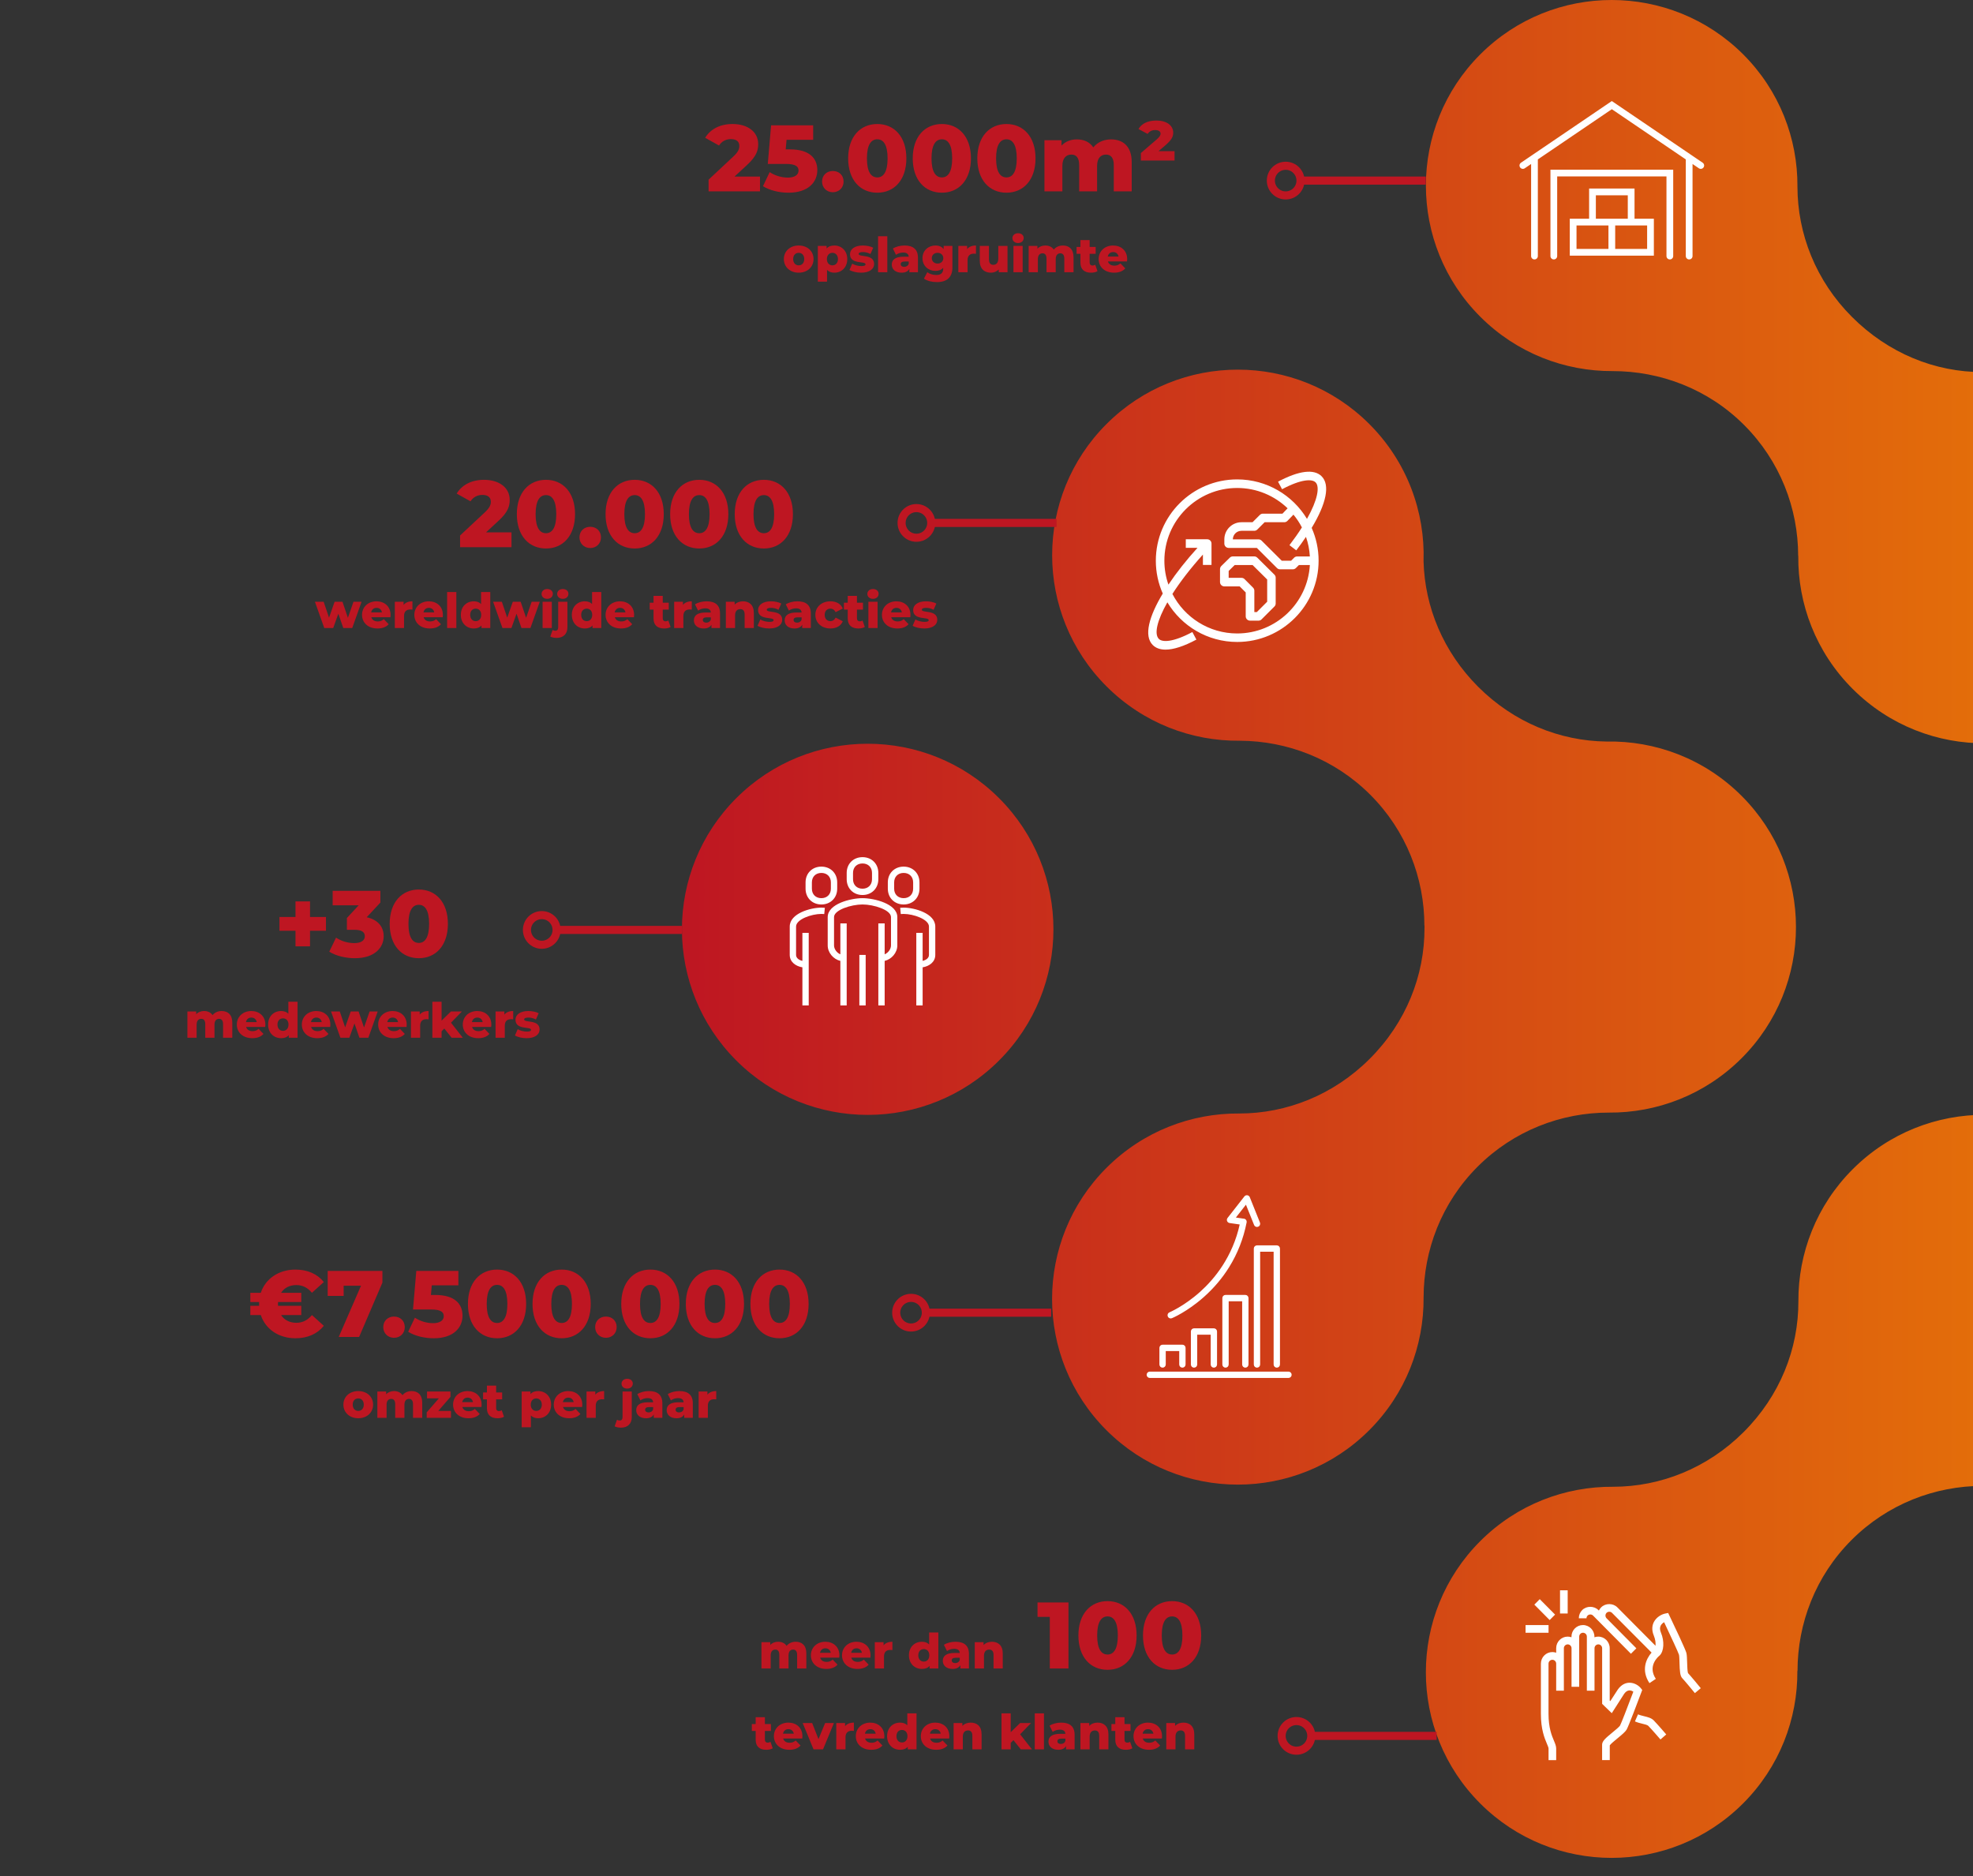 <svg width="732" height="696" viewBox="0 0 732 696" fill="none" xmlns="http://www.w3.org/2000/svg">
<rect x="0" y="0" width="732" height="696" fill="#333333" stroke="none"/>
<g clip-path="url(#clip0)">
<path d="M273.183 296.095C259.786 309.48 253.054 327.016 253 344.567V344.983C253.054 362.533 259.786 380.07 273.183 393.454C300.099 420.344 343.731 420.344 370.647 393.454C397.563 366.565 397.563 322.985 370.647 296.095C357.196 282.657 339.552 275.925 321.909 275.925C304.265 275.925 286.648 282.644 273.183 296.095ZM410.544 157.293C383.628 184.183 383.628 227.763 410.544 254.652C424.183 268.278 442.122 274.997 459.995 274.809C477.491 274.877 495.027 281.502 508.37 294.832C521.781 308.23 528.46 325.847 528.46 343.411L528.5 343.371C528.5 343.666 528.5 343.948 528.5 344.244C528.567 361.888 521.66 379.358 508.169 392.823C494.758 406.221 477.343 413.101 459.766 413.101C441.961 412.967 424.102 419.686 410.517 433.258C383.601 460.148 383.601 503.728 410.517 530.617C437.433 557.507 481.065 557.507 507.981 530.617C521.566 517.045 528.285 499.212 528.164 481.42C528.164 463.857 534.802 446.226 548.213 432.828C561.624 419.43 579.268 412.765 596.844 412.765C614.663 412.913 632.535 406.194 646.134 392.608C673.05 365.718 673.05 322.138 646.134 295.249C632.32 281.448 614.098 274.742 595.998 275.105C578.69 274.903 561.638 268.01 548.428 254.813C535.474 241.873 528.608 225.209 528.151 208.264C528.755 189.894 522.05 171.322 508.008 157.293C494.556 143.855 476.913 137.136 459.269 137.136C441.639 137.122 424.008 143.842 410.544 157.293ZM549.208 20.157C522.292 47.047 522.292 90.627 549.208 117.516C562.766 131.062 580.558 137.768 598.336 137.673C615.912 137.673 633.637 144.245 647.048 157.642C660.459 171.04 667.137 188.658 667.137 206.221L667.177 206.181C666.989 224.04 673.708 241.967 687.361 255.593C701.014 269.233 718.966 275.952 736.852 275.75C754.348 275.817 771.884 282.442 785.228 295.773C797.9 308.432 804.551 324.866 805.25 341.462C805.196 342.726 805.183 344.002 805.196 345.265C805.116 362.721 798.209 379.976 784.878 393.293C771.468 406.691 754.066 413.571 736.476 413.571L736.489 413.585C718.738 413.491 700.946 420.21 687.401 433.742C673.856 447.261 667.137 465.012 667.218 482.737V482.724C667.285 500.381 660.378 517.838 646.886 531.303C633.476 544.687 616.087 551.567 598.524 551.581C580.692 551.433 562.807 558.138 549.194 571.738C522.278 598.628 522.278 642.207 549.194 669.097C576.11 695.987 619.742 695.987 646.658 669.097C660.257 655.511 666.976 637.665 666.841 619.86L666.895 619.913C666.895 602.35 673.533 584.719 686.944 571.321C700.355 557.923 717.999 551.258 735.575 551.258L735.562 551.245C753.394 551.393 771.266 544.673 784.865 531.088C799.257 516.722 805.949 497.573 804.954 478.76C805.693 462.244 812.318 445.903 824.936 433.298C838.347 419.901 855.991 413.235 873.567 413.235L873.514 413.182C891.345 413.329 909.231 406.61 922.843 393.024C936.254 379.627 942.973 362.09 943.027 344.54V344.137C942.973 326.586 936.241 309.05 922.843 295.652C909.473 282.308 891.99 275.589 874.468 275.495L874.575 275.387C856.905 275.454 838.777 269.192 825.286 255.727C812.036 242.491 805.169 225.371 804.995 208.035C805.29 190.028 798.571 171.941 784.825 158.193C771.239 144.621 753.407 137.915 735.602 138.036C717.932 138.103 700.584 131.062 687.105 117.583C673.695 104.186 666.868 86.73 666.868 69.179C666.962 51.428 660.244 33.649 646.685 20.117C633.22 6.719 615.577 0 597.933 0C580.303 0 562.659 6.719 549.208 20.157Z" fill="url(#paint0_linear)"/>
</g>
<path d="M295.218 609.082C293.814 609.082 292.608 609.64 291.834 610.612C291.15 609.568 290.016 609.082 288.684 609.082C287.532 609.082 286.506 609.478 285.768 610.27V609.244H282.51V619H285.93V614.158C285.93 612.646 286.65 611.98 287.658 611.98C288.576 611.98 289.134 612.574 289.134 613.978V619H292.554V614.158C292.554 612.646 293.274 611.98 294.264 611.98C295.164 611.98 295.74 612.574 295.74 613.978V619H299.16V613.42C299.16 610.396 297.486 609.082 295.218 609.082ZM311.431 614.14C311.431 610.918 309.091 609.082 306.211 609.082C303.133 609.082 300.847 611.17 300.847 614.104C300.847 617.02 303.097 619.162 306.571 619.162C308.425 619.162 309.793 618.622 310.729 617.578L308.929 615.706C308.263 616.282 307.633 616.552 306.679 616.552C305.419 616.552 304.573 615.976 304.285 614.986H311.377C311.395 614.716 311.431 614.392 311.431 614.14ZM306.229 611.512C307.291 611.512 308.047 612.16 308.227 613.186H304.231C304.429 612.16 305.167 611.512 306.229 611.512ZM322.98 614.14C322.98 610.918 320.64 609.082 317.76 609.082C314.682 609.082 312.396 611.17 312.396 614.104C312.396 617.02 314.646 619.162 318.12 619.162C319.974 619.162 321.342 618.622 322.278 617.578L320.478 615.706C319.812 616.282 319.182 616.552 318.228 616.552C316.968 616.552 316.122 615.976 315.834 614.986H322.926C322.944 614.716 322.98 614.392 322.98 614.14ZM317.778 611.512C318.84 611.512 319.596 612.16 319.776 613.186H315.78C315.978 612.16 316.716 611.512 317.778 611.512ZM327.814 610.414V609.244H324.556V619H327.976V614.518C327.976 612.808 328.93 612.106 330.316 612.106C330.568 612.106 330.784 612.124 331.09 612.16V609.082C329.65 609.082 328.516 609.532 327.814 610.414ZM344.723 605.644V610.09C344.075 609.406 343.157 609.082 342.023 609.082C339.359 609.082 337.217 611.008 337.217 614.104C337.217 617.218 339.359 619.162 342.023 619.162C343.283 619.162 344.237 618.802 344.885 618.028V619H348.143V605.644H344.723ZM342.743 616.444C341.573 616.444 340.691 615.598 340.691 614.104C340.691 612.628 341.573 611.8 342.743 611.8C343.895 611.8 344.777 612.628 344.777 614.104C344.777 615.598 343.895 616.444 342.743 616.444ZM354.502 609.082C352.972 609.082 351.316 609.478 350.2 610.216L351.352 612.538C352.018 612.016 353.062 611.692 353.998 611.692C355.348 611.692 356.014 612.25 356.068 613.24H354.124C351.1 613.24 349.786 614.356 349.786 616.156C349.786 617.848 351.082 619.162 353.422 619.162C354.844 619.162 355.816 618.676 356.302 617.74V619H359.488V613.582C359.488 610.486 357.67 609.082 354.502 609.082ZM354.376 617.002C353.566 617.002 353.098 616.588 353.098 616.012C353.098 615.418 353.494 615.022 354.592 615.022H356.068V615.868C355.798 616.642 355.132 617.002 354.376 617.002ZM368 609.082C366.776 609.082 365.678 609.496 364.904 610.306V609.244H361.646V619H365.066V614.284C365.066 612.664 365.912 611.98 367.01 611.98C368 611.98 368.612 612.574 368.612 613.978V619H372.032V613.42C372.032 610.396 370.286 609.082 368 609.082ZM384.932 594.5V599.855H389.482V619H396.412V594.5H384.932ZM410.912 619.49C417.142 619.49 421.692 614.835 421.692 606.75C421.692 598.665 417.142 594.01 410.912 594.01C404.647 594.01 400.097 598.665 400.097 606.75C400.097 614.835 404.647 619.49 410.912 619.49ZM410.912 613.82C408.672 613.82 407.062 611.895 407.062 606.75C407.062 601.605 408.672 599.68 410.912 599.68C413.117 599.68 414.727 601.605 414.727 606.75C414.727 611.895 413.117 613.82 410.912 613.82ZM434.872 619.49C441.102 619.49 445.652 614.835 445.652 606.75C445.652 598.665 441.102 594.01 434.872 594.01C428.607 594.01 424.057 598.665 424.057 606.75C424.057 614.835 428.607 619.49 434.872 619.49ZM434.872 613.82C432.632 613.82 431.022 611.895 431.022 606.75C431.022 601.605 432.632 599.68 434.872 599.68C437.077 599.68 438.687 601.605 438.687 606.75C438.687 611.895 437.077 613.82 434.872 613.82ZM285.849 646.21C285.561 646.408 285.183 646.516 284.805 646.516C284.193 646.516 283.779 646.12 283.779 645.4V642.16H286.011V639.604H283.779V637.066H280.359V639.604H278.937V642.16H280.359V645.436C280.359 647.938 281.817 649.162 284.319 649.162C285.219 649.162 286.101 648.982 286.695 648.604L285.849 646.21ZM297.705 644.14C297.705 640.918 295.365 639.082 292.485 639.082C289.407 639.082 287.121 641.17 287.121 644.104C287.121 647.02 289.371 649.162 292.845 649.162C294.699 649.162 296.067 648.622 297.003 647.578L295.203 645.706C294.537 646.282 293.907 646.552 292.953 646.552C291.693 646.552 290.847 645.976 290.559 644.986H297.651C297.669 644.716 297.705 644.392 297.705 644.14ZM292.503 641.512C293.565 641.512 294.321 642.16 294.501 643.186H290.505C290.703 642.16 291.441 641.512 292.503 641.512ZM306.126 639.244L303.66 645.202L301.32 639.244H297.81L301.824 649H305.352L309.384 639.244H306.126ZM313.526 640.414V639.244H310.268V649H313.688V644.518C313.688 642.808 314.642 642.106 316.028 642.106C316.28 642.106 316.496 642.124 316.802 642.16V639.082C315.362 639.082 314.228 639.532 313.526 640.414ZM328.097 644.14C328.097 640.918 325.757 639.082 322.877 639.082C319.799 639.082 317.513 641.17 317.513 644.104C317.513 647.02 319.763 649.162 323.237 649.162C325.091 649.162 326.459 648.622 327.395 647.578L325.595 645.706C324.929 646.282 324.299 646.552 323.345 646.552C322.085 646.552 321.239 645.976 320.951 644.986H328.043C328.061 644.716 328.097 644.392 328.097 644.14ZM322.895 641.512C323.957 641.512 324.713 642.16 324.893 643.186H320.897C321.095 642.16 321.833 641.512 322.895 641.512ZM336.622 635.644V640.09C335.974 639.406 335.056 639.082 333.922 639.082C331.258 639.082 329.116 641.008 329.116 644.104C329.116 647.218 331.258 649.162 333.922 649.162C335.182 649.162 336.136 648.802 336.784 648.028V649H340.042V635.644H336.622ZM334.642 646.444C333.472 646.444 332.59 645.598 332.59 644.104C332.59 642.628 333.472 641.8 334.642 641.8C335.794 641.8 336.676 642.628 336.676 644.104C336.676 645.598 335.794 646.444 334.642 646.444ZM352.215 644.14C352.215 640.918 349.875 639.082 346.995 639.082C343.917 639.082 341.631 641.17 341.631 644.104C341.631 647.02 343.881 649.162 347.355 649.162C349.209 649.162 350.577 648.622 351.513 647.578L349.713 645.706C349.047 646.282 348.417 646.552 347.463 646.552C346.203 646.552 345.357 645.976 345.069 644.986H352.161C352.179 644.716 352.215 644.392 352.215 644.14ZM347.013 641.512C348.075 641.512 348.831 642.16 349.011 643.186H345.015C345.213 642.16 345.951 641.512 347.013 641.512ZM360.145 639.082C358.921 639.082 357.823 639.496 357.049 640.306V639.244H353.791V649H357.211V644.284C357.211 642.664 358.057 641.98 359.155 641.98C360.145 641.98 360.757 642.574 360.757 643.978V649H364.177V643.42C364.177 640.396 362.431 639.082 360.145 639.082ZM378.727 649H382.867L378.475 643.42L382.525 639.244H378.475L374.983 642.646V635.644H371.563V649H374.983V646.606L375.991 645.58L378.727 649ZM383.903 649H387.323V635.644H383.903V649ZM393.703 639.082C392.173 639.082 390.517 639.478 389.401 640.216L390.553 642.538C391.219 642.016 392.263 641.692 393.199 641.692C394.549 641.692 395.215 642.25 395.269 643.24H393.325C390.301 643.24 388.987 644.356 388.987 646.156C388.987 647.848 390.283 649.162 392.623 649.162C394.045 649.162 395.017 648.676 395.503 647.74V649H398.689V643.582C398.689 640.486 396.871 639.082 393.703 639.082ZM393.577 647.002C392.767 647.002 392.299 646.588 392.299 646.012C392.299 645.418 392.695 645.022 393.793 645.022H395.269V645.868C394.999 646.642 394.333 647.002 393.577 647.002ZM407.202 639.082C405.978 639.082 404.88 639.496 404.106 640.306V639.244H400.848V649H404.268V644.284C404.268 642.664 405.114 641.98 406.212 641.98C407.202 641.98 407.814 642.574 407.814 643.978V649H411.234V643.42C411.234 640.396 409.488 639.082 407.202 639.082ZM419.267 646.21C418.979 646.408 418.601 646.516 418.223 646.516C417.611 646.516 417.197 646.12 417.197 645.4V642.16H419.429V639.604H417.197V637.066H413.777V639.604H412.355V642.16H413.777V645.436C413.777 647.938 415.235 649.162 417.737 649.162C418.637 649.162 419.519 648.982 420.113 648.604L419.267 646.21ZM431.123 644.14C431.123 640.918 428.783 639.082 425.903 639.082C422.825 639.082 420.539 641.17 420.539 644.104C420.539 647.02 422.789 649.162 426.263 649.162C428.117 649.162 429.485 648.622 430.421 647.578L428.621 645.706C427.955 646.282 427.325 646.552 426.371 646.552C425.111 646.552 424.265 645.976 423.977 644.986H431.069C431.087 644.716 431.123 644.392 431.123 644.14ZM425.921 641.512C426.983 641.512 427.739 642.16 427.919 643.186H423.923C424.121 642.16 424.859 641.512 425.921 641.512ZM439.054 639.082C437.83 639.082 436.732 639.496 435.958 640.306V639.244H432.7V649H436.12V644.284C436.12 642.664 436.966 641.98 438.064 641.98C439.054 641.98 439.666 642.574 439.666 643.978V649H443.086V643.42C443.086 640.396 441.34 639.082 439.054 639.082Z" fill="#BE1622"/>
<path d="M597.239 652.988H594.397V647.259C594.397 645.948 595.664 644.843 598.312 642.669C599.339 641.829 600.743 640.667 601.051 640.172C601.439 639.482 603.824 633.35 605.982 627.609C605.582 627.344 605.091 627.126 604.532 627.137C603.824 627.149 603.162 627.575 602.58 628.391L597.981 635.582L594.408 632.119V611.479C594.408 610.686 593.769 610.053 592.993 610.053C592.217 610.053 591.578 610.697 591.578 611.479V627.229H588.736V607.177C588.736 606.383 588.097 605.738 587.309 605.738C586.522 605.738 585.894 606.383 585.894 607.177V625.791H583.052V611.479C583.052 610.686 582.413 610.053 581.637 610.053C580.849 610.053 580.21 610.697 580.21 611.479V627.229H577.356V617.209C577.356 616.415 576.717 615.771 575.941 615.771C575.154 615.771 574.514 616.415 574.514 617.209V635.823C574.514 641.035 575.724 643.911 576.535 645.821C576.991 646.914 577.356 647.788 577.356 648.709V653H574.526V648.709C574.526 648.375 574.252 647.708 573.921 646.937C573.031 644.82 571.684 641.61 571.684 635.823V617.197C571.684 614.827 573.59 612.906 575.941 612.906C576.443 612.906 576.911 612.998 577.356 613.148V611.468C577.356 609.098 579.263 607.177 581.614 607.177C582.116 607.177 582.584 607.269 583.029 607.418V607.177C583.029 604.807 584.935 602.885 587.286 602.885C589.637 602.885 591.543 604.807 591.543 607.177V607.418C591.989 607.257 592.468 607.177 592.959 607.177C595.31 607.177 597.216 609.098 597.216 611.468V630.899L597.433 631.106L600.241 626.781C601.713 624.744 603.356 624.307 604.498 624.284C604.521 624.284 604.555 624.284 604.578 624.284C606.381 624.284 607.99 625.32 608.789 626.343L609.28 626.976L608.995 627.724C607.865 630.75 604.11 640.701 603.459 641.725C602.934 642.542 601.85 643.474 600.115 644.901C599.168 645.671 597.638 646.937 597.239 647.501V652.988ZM616.048 645.338C616.014 645.303 612.83 641.587 611.529 640.276C611.198 639.942 610.216 639.701 609.337 639.493C608.481 639.286 607.5 639.045 606.575 638.631L607.716 636.007C608.413 636.318 609.223 636.514 610.011 636.709C611.369 637.043 612.647 637.354 613.537 638.251C614.907 639.643 618.068 643.313 618.194 643.474L616.048 645.338ZM628.82 628.138C627.759 626.838 624.837 623.318 624.175 622.65C623.296 621.765 623.205 619.981 623.113 616.91C623.079 615.713 623.045 614.482 622.919 613.907C622.702 613.136 620.009 607.326 617.406 601.827C616.927 602.103 616.436 602.529 616.151 603.069C615.763 603.806 615.786 604.669 616.231 605.715C617.555 608.856 617.361 612.549 615.786 614.137L615.66 614.252C615.192 614.62 611.163 618.06 614.325 622.846L611.962 624.434C608.812 619.671 610.695 615.414 612.75 613.102L598.061 598.352C597.524 597.812 596.588 597.812 596.052 598.352C595.504 598.916 595.504 599.814 596.052 600.377L607.1 611.514L605.091 613.539L591.03 599.365C590.493 598.824 589.558 598.824 589.021 599.365C588.747 599.629 588.599 599.998 588.599 600.377H585.757C585.757 599.227 586.202 598.145 587.001 597.34C588.599 595.718 591.418 595.718 593.027 597.34L593.198 597.513C593.404 597.087 593.678 596.684 594.032 596.328C595.641 594.705 598.449 594.705 600.058 596.328L614.211 610.57C614.302 609.581 614.176 608.247 613.594 606.843C612.613 604.519 613.069 602.782 613.617 601.735C614.542 599.975 616.391 598.905 617.817 598.617L618.902 598.398L619.381 599.399C621.196 603.184 625.43 612.124 625.681 613.286C625.864 614.125 625.898 615.368 625.944 616.818C625.978 618.06 626.047 620.119 626.263 620.706C627.268 621.765 630.612 625.826 631 626.309L628.82 628.138ZM626.183 620.614C626.183 620.614 626.183 620.626 626.183 620.614C626.183 620.626 626.183 620.614 626.183 620.614ZM574.526 605.75H566V602.885H574.526V605.75ZM574.937 601.033L569.253 595.304L571.262 593.279L576.946 599.008L574.937 601.033ZM581.625 598.594H578.783V590H581.625V598.594Z" fill="white"/>
<path d="M109.955 490.75C107.47 490.75 105.44 489.7 104.285 487.88H111.775V484.45H103.165C103.13 484.205 103.13 483.995 103.13 483.75C103.13 483.505 103.13 483.295 103.165 483.05H111.775V479.62H104.285C105.44 477.8 107.47 476.75 109.955 476.75C112.3 476.75 114.19 477.765 115.73 479.62L120.14 475.63C117.76 472.655 114.12 471.01 109.605 471.01C103.41 471.01 98.475 474.405 96.76 479.62H92.875V483.05H96.13C96.13 483.295 96.13 483.505 96.13 483.75V484.45H92.875V487.88H96.76C98.475 493.095 103.41 496.49 109.605 496.49C114.12 496.49 117.76 494.845 120.14 491.87L115.73 487.88C114.19 489.735 112.3 490.75 109.955 490.75ZM121.58 471.5V480.775H127.495V476.995H133.935L125.675 496H133.235L141.88 475.84V471.5H121.58ZM146.184 496.315C148.459 496.315 150.174 494.67 150.174 492.36C150.174 489.98 148.459 488.44 146.184 488.44C143.944 488.44 142.194 489.98 142.194 492.36C142.194 494.67 143.944 496.315 146.184 496.315ZM161.521 480.425H159.876L160.191 476.855H170.061V471.5H154.451L153.226 485.815H159.876C163.621 485.815 164.636 486.795 164.636 488.3C164.636 489.945 163.061 490.89 160.716 490.89C158.371 490.89 155.921 490.19 153.926 488.86L151.441 494.075C153.926 495.65 157.531 496.49 160.926 496.49C168.311 496.49 171.601 492.5 171.601 488.125C171.601 483.785 168.766 480.425 161.521 480.425ZM184.425 496.49C190.655 496.49 195.205 491.835 195.205 483.75C195.205 475.665 190.655 471.01 184.425 471.01C178.16 471.01 173.61 475.665 173.61 483.75C173.61 491.835 178.16 496.49 184.425 496.49ZM184.425 490.82C182.185 490.82 180.575 488.895 180.575 483.75C180.575 478.605 182.185 476.68 184.425 476.68C186.63 476.68 188.24 478.605 188.24 483.75C188.24 488.895 186.63 490.82 184.425 490.82ZM208.385 496.49C214.615 496.49 219.165 491.835 219.165 483.75C219.165 475.665 214.615 471.01 208.385 471.01C202.12 471.01 197.57 475.665 197.57 483.75C197.57 491.835 202.12 496.49 208.385 496.49ZM208.385 490.82C206.145 490.82 204.535 488.895 204.535 483.75C204.535 478.605 206.145 476.68 208.385 476.68C210.59 476.68 212.2 478.605 212.2 483.75C212.2 488.895 210.59 490.82 208.385 490.82ZM224.797 496.315C227.072 496.315 228.787 494.67 228.787 492.36C228.787 489.98 227.072 488.44 224.797 488.44C222.557 488.44 220.807 489.98 220.807 492.36C220.807 494.67 222.557 496.315 224.797 496.315ZM241.3 496.49C247.53 496.49 252.08 491.835 252.08 483.75C252.08 475.665 247.53 471.01 241.3 471.01C235.035 471.01 230.485 475.665 230.485 483.75C230.485 491.835 235.035 496.49 241.3 496.49ZM241.3 490.82C239.06 490.82 237.45 488.895 237.45 483.75C237.45 478.605 239.06 476.68 241.3 476.68C243.505 476.68 245.115 478.605 245.115 483.75C245.115 488.895 243.505 490.82 241.3 490.82ZM265.26 496.49C271.49 496.49 276.04 491.835 276.04 483.75C276.04 475.665 271.49 471.01 265.26 471.01C258.995 471.01 254.445 475.665 254.445 483.75C254.445 491.835 258.995 496.49 265.26 496.49ZM265.26 490.82C263.02 490.82 261.41 488.895 261.41 483.75C261.41 478.605 263.02 476.68 265.26 476.68C267.465 476.68 269.075 478.605 269.075 483.75C269.075 488.895 267.465 490.82 265.26 490.82ZM289.22 496.49C295.45 496.49 300 491.835 300 483.75C300 475.665 295.45 471.01 289.22 471.01C282.955 471.01 278.405 475.665 278.405 483.75C278.405 491.835 282.955 496.49 289.22 496.49ZM289.22 490.82C286.98 490.82 285.37 488.895 285.37 483.75C285.37 478.605 286.98 476.68 289.22 476.68C291.425 476.68 293.035 478.605 293.035 483.75C293.035 488.895 291.425 490.82 289.22 490.82ZM132.911 526.162C136.133 526.162 138.419 524.056 138.419 521.104C138.419 518.17 136.133 516.082 132.911 516.082C129.725 516.082 127.403 518.17 127.403 521.104C127.403 524.056 129.725 526.162 132.911 526.162ZM132.911 523.444C131.759 523.444 130.859 522.598 130.859 521.104C130.859 519.628 131.759 518.8 132.911 518.8C134.081 518.8 134.963 519.628 134.963 521.104C134.963 522.598 134.081 523.444 132.911 523.444ZM152.711 516.082C151.307 516.082 150.101 516.64 149.327 517.612C148.643 516.568 147.509 516.082 146.177 516.082C145.025 516.082 143.999 516.478 143.261 517.27V516.244H140.003V526H143.423V521.158C143.423 519.646 144.143 518.98 145.151 518.98C146.069 518.98 146.627 519.574 146.627 520.978V526H150.047V521.158C150.047 519.646 150.767 518.98 151.757 518.98C152.657 518.98 153.233 519.574 153.233 520.978V526H156.653V520.42C156.653 517.396 154.979 516.082 152.711 516.082ZM162.61 523.444L167.128 518.242V516.244H158.434V518.782H162.826L158.308 523.984V526H167.308V523.444H162.61ZM178.68 521.14C178.68 517.918 176.34 516.082 173.46 516.082C170.382 516.082 168.096 518.17 168.096 521.104C168.096 524.02 170.346 526.162 173.82 526.162C175.674 526.162 177.042 525.622 177.978 524.578L176.178 522.706C175.512 523.282 174.882 523.552 173.928 523.552C172.668 523.552 171.822 522.976 171.534 521.986H178.626C178.644 521.716 178.68 521.392 178.68 521.14ZM173.478 518.512C174.54 518.512 175.296 519.16 175.476 520.186H171.48C171.678 519.16 172.416 518.512 173.478 518.512ZM186.143 523.21C185.855 523.408 185.477 523.516 185.099 523.516C184.487 523.516 184.073 523.12 184.073 522.4V519.16H186.305V516.604H184.073V514.066H180.653V516.604H179.231V519.16H180.653V522.436C180.653 524.938 182.111 526.162 184.613 526.162C185.513 526.162 186.395 525.982 186.989 525.604L186.143 523.21ZM199.684 516.082C198.406 516.082 197.452 516.442 196.804 517.216V516.244H193.546V529.492H196.966V525.136C197.632 525.82 198.55 526.162 199.684 526.162C202.33 526.162 204.472 524.218 204.472 521.122C204.472 518.026 202.33 516.082 199.684 516.082ZM198.964 523.444C197.812 523.444 196.912 522.598 196.912 521.122C196.912 519.646 197.812 518.8 198.964 518.8C200.116 518.8 201.016 519.646 201.016 521.122C201.016 522.598 200.116 523.444 198.964 523.444ZM216.034 521.14C216.034 517.918 213.694 516.082 210.814 516.082C207.736 516.082 205.45 518.17 205.45 521.104C205.45 524.02 207.7 526.162 211.174 526.162C213.028 526.162 214.396 525.622 215.332 524.578L213.532 522.706C212.866 523.282 212.236 523.552 211.282 523.552C210.022 523.552 209.176 522.976 208.888 521.986H215.98C215.998 521.716 216.034 521.392 216.034 521.14ZM210.832 518.512C211.894 518.512 212.65 519.16 212.83 520.186H208.834C209.032 519.16 209.77 518.512 210.832 518.512ZM220.869 517.414V516.244H217.611V526H221.031V521.518C221.031 519.808 221.985 519.106 223.371 519.106C223.623 519.106 223.839 519.124 224.145 519.16V516.082C222.705 516.082 221.571 516.532 220.869 517.414ZM232.683 515.164C233.943 515.164 234.771 514.372 234.771 513.292C234.771 512.266 233.943 511.528 232.683 511.528C231.423 511.528 230.595 512.32 230.595 513.346C230.595 514.372 231.423 515.164 232.683 515.164ZM230.415 529.654C232.935 529.654 234.393 528.124 234.393 525.748V516.244H230.973V525.73C230.973 526.612 230.559 527.008 229.965 527.008C229.569 527.008 229.191 526.9 228.903 526.72L228.039 529.15C228.633 529.492 229.515 529.654 230.415 529.654ZM240.753 516.082C239.223 516.082 237.567 516.478 236.451 517.216L237.603 519.538C238.269 519.016 239.313 518.692 240.249 518.692C241.599 518.692 242.265 519.25 242.319 520.24H240.375C237.351 520.24 236.037 521.356 236.037 523.156C236.037 524.848 237.333 526.162 239.673 526.162C241.095 526.162 242.067 525.676 242.553 524.74V526H245.739V520.582C245.739 517.486 243.921 516.082 240.753 516.082ZM240.627 524.002C239.817 524.002 239.349 523.588 239.349 523.012C239.349 522.418 239.745 522.022 240.843 522.022H242.319V522.868C242.049 523.642 241.383 524.002 240.627 524.002ZM252.056 516.082C250.526 516.082 248.87 516.478 247.754 517.216L248.906 519.538C249.572 519.016 250.616 518.692 251.552 518.692C252.902 518.692 253.568 519.25 253.622 520.24H251.678C248.654 520.24 247.34 521.356 247.34 523.156C247.34 524.848 248.636 526.162 250.976 526.162C252.398 526.162 253.37 525.676 253.856 524.74V526H257.042V520.582C257.042 517.486 255.224 516.082 252.056 516.082ZM251.93 524.002C251.12 524.002 250.652 523.588 250.652 523.012C250.652 522.418 251.048 522.022 252.146 522.022H253.622V522.868C253.352 523.642 252.686 524.002 251.93 524.002ZM262.459 517.414V516.244H259.201V526H262.621V521.518C262.621 519.808 263.575 519.106 264.961 519.106C265.213 519.106 265.429 519.124 265.735 519.16V516.082C264.295 516.082 263.161 516.532 262.459 517.414Z" fill="#BE1622"/>
<path d="M438.681 507.143C439.191 507.143 439.607 506.726 439.607 506.214V500.051C439.607 499.539 439.191 499.122 438.681 499.122H431.328C430.818 499.122 430.402 499.539 430.402 500.051V506.214C430.402 506.726 430.818 507.143 431.328 507.143C431.838 507.143 432.254 506.726 432.254 506.214V500.979H437.756V506.214C437.756 506.726 438.171 507.143 438.681 507.143Z" fill="white"/>
<path d="M438.681 507.143C439.191 507.143 439.607 506.726 439.607 506.214V500.051C439.607 499.539 439.191 499.122 438.681 499.122H431.328C430.818 499.122 430.402 499.539 430.402 500.051V506.214C430.402 506.726 430.818 507.143 431.328 507.143C431.838 507.143 432.254 506.726 432.254 506.214V500.979H437.756V506.214C437.756 506.726 438.171 507.143 438.681 507.143Z" stroke="white" stroke-width="0.5" stroke-miterlimit="10"/>
<path d="M450.355 507.143C450.865 507.143 451.281 506.726 451.281 506.214V493.981C451.281 493.47 450.865 493.053 450.355 493.053H443.002C442.492 493.053 442.076 493.47 442.076 493.981V506.214C442.076 506.726 442.492 507.143 443.002 507.143C443.512 507.143 443.928 506.726 443.928 506.214V494.91H449.429V506.214C449.429 506.726 449.845 507.143 450.355 507.143Z" fill="white"/>
<path d="M450.355 507.143C450.865 507.143 451.281 506.726 451.281 506.214V493.981C451.281 493.47 450.865 493.053 450.355 493.053H443.002C442.492 493.053 442.076 493.47 442.076 493.981V506.214C442.076 506.726 442.492 507.143 443.002 507.143C443.512 507.143 443.928 506.726 443.928 506.214V494.91H449.429V506.214C449.429 506.726 449.845 507.143 450.355 507.143Z" stroke="white" stroke-width="0.5" stroke-miterlimit="10"/>
<path d="M462.029 507.143C462.539 507.143 462.955 506.726 462.955 506.214V481.587C462.955 481.076 462.539 480.659 462.029 480.659H454.676C454.166 480.659 453.75 481.076 453.75 481.587V506.214C453.75 506.726 454.166 507.143 454.676 507.143C455.186 507.143 455.602 506.726 455.602 506.214V482.516H461.103V506.214C461.103 506.726 461.506 507.143 462.029 507.143Z" fill="white"/>
<path d="M462.029 507.143C462.539 507.143 462.955 506.726 462.955 506.214V481.587C462.955 481.076 462.539 480.659 462.029 480.659H454.676C454.166 480.659 453.75 481.076 453.75 481.587V506.214C453.75 506.726 454.166 507.143 454.676 507.143C455.186 507.143 455.602 506.726 455.602 506.214V482.516H461.103V506.214C461.103 506.726 461.506 507.143 462.029 507.143Z" stroke="white" stroke-width="0.5" stroke-miterlimit="10"/>
<path d="M465.424 463.204V506.214C465.424 506.726 465.84 507.143 466.35 507.143C466.86 507.143 467.276 506.726 467.276 506.214V464.133H472.777V506.214C472.777 506.726 473.193 507.143 473.703 507.143C474.213 507.143 474.629 506.726 474.629 506.214V463.204C474.629 462.693 474.213 462.276 473.703 462.276H466.35C465.84 462.276 465.424 462.693 465.424 463.204Z" fill="white"/>
<path d="M465.424 463.204V506.214C465.424 506.726 465.84 507.143 466.35 507.143C466.86 507.143 467.276 506.726 467.276 506.214V464.133H472.777V506.214C472.777 506.726 473.193 507.143 473.703 507.143C474.213 507.143 474.629 506.726 474.629 506.214V463.204C474.629 462.693 474.213 462.276 473.703 462.276H466.35C465.84 462.276 465.424 462.693 465.424 463.204Z" stroke="white" stroke-width="0.5" stroke-miterlimit="10"/>
<path d="M478.037 509.108H426.592C426.082 509.108 425.666 509.525 425.666 510.036C425.666 510.547 426.082 510.965 426.592 510.965H478.037C478.547 510.965 478.963 510.547 478.963 510.036C478.963 509.511 478.547 509.108 478.037 509.108Z" fill="white"/>
<path d="M478.037 509.108H426.592C426.082 509.108 425.666 509.525 425.666 510.036C425.666 510.547 426.082 510.965 426.592 510.965H478.037C478.547 510.965 478.963 510.547 478.963 510.036C478.963 509.511 478.547 509.108 478.037 509.108Z" stroke="white" stroke-width="0.5" stroke-miterlimit="10"/>
<path d="M456.22 453.488L460.245 454.067C457.575 466.434 450.745 474.67 445.418 479.447C442.305 482.233 439.367 484.158 437.448 485.288C435.368 486.513 433.999 487.091 433.986 487.091C433.516 487.28 433.288 487.831 433.489 488.302C433.637 488.666 433.986 488.881 434.348 488.881C434.469 488.881 434.59 488.854 434.697 488.814C434.751 488.787 436.16 488.208 438.333 486.93C440.333 485.759 443.379 483.767 446.599 480.887C450.222 477.644 453.335 473.97 455.817 469.96C458.917 464.967 461.091 459.45 462.245 453.542C462.258 453.501 462.258 453.461 462.272 453.421C462.285 453.367 462.285 453.327 462.285 453.273C462.285 452.842 461.976 452.452 461.534 452.371C461.466 452.358 461.399 452.358 461.332 452.358L458.058 451.887L462.325 446.436L465.505 454.363C465.653 454.726 466.002 454.941 466.364 454.941C466.485 454.941 466.592 454.915 466.713 454.874C467.183 454.686 467.411 454.147 467.223 453.663L463.452 444.256C463.332 443.947 463.05 443.731 462.728 443.678C462.406 443.637 462.07 443.758 461.869 444.027L455.629 452.008C455.428 452.263 455.375 452.613 455.495 452.923C455.616 453.219 455.898 453.434 456.22 453.488Z" fill="white"/>
<path d="M456.22 453.488L460.245 454.067C457.575 466.434 450.745 474.67 445.418 479.447C442.305 482.233 439.367 484.158 437.448 485.288C435.368 486.513 433.999 487.091 433.986 487.091C433.516 487.28 433.288 487.831 433.489 488.302C433.637 488.666 433.986 488.881 434.348 488.881C434.469 488.881 434.59 488.854 434.697 488.814C434.751 488.787 436.16 488.208 438.333 486.93C440.333 485.759 443.379 483.767 446.599 480.887C450.222 477.644 453.335 473.97 455.817 469.96C458.917 464.967 461.091 459.45 462.245 453.542C462.258 453.501 462.258 453.461 462.272 453.421C462.285 453.367 462.285 453.327 462.285 453.273C462.285 452.842 461.976 452.452 461.534 452.371C461.466 452.358 461.399 452.358 461.332 452.358L458.058 451.887L462.325 446.436L465.505 454.363C465.653 454.726 466.002 454.941 466.364 454.941C466.485 454.941 466.592 454.915 466.713 454.874C467.183 454.686 467.411 454.147 467.223 453.663L463.452 444.256C463.332 443.947 463.05 443.731 462.728 443.678C462.406 443.637 462.07 443.758 461.869 444.027L455.629 452.008C455.428 452.263 455.375 452.613 455.495 452.923C455.616 453.219 455.898 453.434 456.22 453.488Z" stroke="white" stroke-width="0.5" stroke-miterlimit="10"/>
<path d="M120.938 340.195H115.023V334.42H109.633V340.195H103.683V345.305H109.633V351.08H115.023V345.305H120.938V340.195ZM136.053 340.3L141.128 334.84V330.5H123.418V335.855H133.078L128.703 340.58V344.955H131.608C134.268 344.955 135.353 345.865 135.353 347.335C135.353 348.98 133.813 349.89 131.468 349.89C129.158 349.89 126.638 349.19 124.678 347.86L122.158 353.075C124.678 354.65 128.283 355.49 131.678 355.49C139.063 355.49 142.353 351.5 142.353 347.335C142.353 343.835 140.183 341.175 136.053 340.3ZM155.392 355.49C161.622 355.49 166.172 350.835 166.172 342.75C166.172 334.665 161.622 330.01 155.392 330.01C149.127 330.01 144.577 334.665 144.577 342.75C144.577 350.835 149.127 355.49 155.392 355.49ZM155.392 349.82C153.152 349.82 151.542 347.895 151.542 342.75C151.542 337.605 153.152 335.68 155.392 335.68C157.597 335.68 159.207 337.605 159.207 342.75C159.207 347.895 157.597 349.82 155.392 349.82ZM82.239 375.082C80.835 375.082 79.629 375.64 78.855 376.612C78.171 375.568 77.037 375.082 75.705 375.082C74.553 375.082 73.527 375.478 72.789 376.27V375.244H69.531V385H72.951V380.158C72.951 378.646 73.671 377.98 74.679 377.98C75.597 377.98 76.155 378.574 76.155 379.978V385H79.575V380.158C79.575 378.646 80.295 377.98 81.285 377.98C82.185 377.98 82.761 378.574 82.761 379.978V385H86.181V379.42C86.181 376.396 84.507 375.082 82.239 375.082ZM98.452 380.14C98.452 376.918 96.112 375.082 93.232 375.082C90.154 375.082 87.868 377.17 87.868 380.104C87.868 383.02 90.118 385.162 93.592 385.162C95.446 385.162 96.814 384.622 97.75 383.578L95.95 381.706C95.284 382.282 94.654 382.552 93.7 382.552C92.44 382.552 91.594 381.976 91.306 380.986H98.398C98.416 380.716 98.452 380.392 98.452 380.14ZM93.25 377.512C94.312 377.512 95.068 378.16 95.248 379.186H91.252C91.45 378.16 92.188 377.512 93.25 377.512ZM106.977 371.644V376.09C106.329 375.406 105.411 375.082 104.277 375.082C101.613 375.082 99.471 377.008 99.471 380.104C99.471 383.218 101.613 385.162 104.277 385.162C105.537 385.162 106.491 384.802 107.139 384.028V385H110.397V371.644H106.977ZM104.997 382.444C103.827 382.444 102.945 381.598 102.945 380.104C102.945 378.628 103.827 377.8 104.997 377.8C106.149 377.8 107.031 378.628 107.031 380.104C107.031 381.598 106.149 382.444 104.997 382.444ZM122.569 380.14C122.569 376.918 120.229 375.082 117.349 375.082C114.271 375.082 111.985 377.17 111.985 380.104C111.985 383.02 114.235 385.162 117.709 385.162C119.563 385.162 120.931 384.622 121.867 383.578L120.067 381.706C119.401 382.282 118.771 382.552 117.817 382.552C116.557 382.552 115.711 381.976 115.423 380.986H122.515C122.533 380.716 122.569 380.392 122.569 380.14ZM117.367 377.512C118.429 377.512 119.185 378.16 119.365 379.186H115.369C115.567 378.16 116.305 377.512 117.367 377.512ZM137.128 375.244L135.058 381.202L133.042 375.244H130.126L128.056 381.148L126.058 375.244H122.818L126.292 385H129.604L131.512 379.69L133.348 385H136.66L140.134 375.244H137.128ZM150.887 380.14C150.887 376.918 148.547 375.082 145.667 375.082C142.589 375.082 140.303 377.17 140.303 380.104C140.303 383.02 142.553 385.162 146.027 385.162C147.881 385.162 149.249 384.622 150.185 383.578L148.385 381.706C147.719 382.282 147.089 382.552 146.135 382.552C144.875 382.552 144.029 381.976 143.741 380.986H150.833C150.851 380.716 150.887 380.392 150.887 380.14ZM145.685 377.512C146.747 377.512 147.503 378.16 147.683 379.186H143.687C143.885 378.16 144.623 377.512 145.685 377.512ZM155.722 376.414V375.244H152.464V385H155.884V380.518C155.884 378.808 156.838 378.106 158.224 378.106C158.476 378.106 158.692 378.124 158.998 378.16V375.082C157.558 375.082 156.424 375.532 155.722 376.414ZM167.574 385H171.714L167.322 379.42L171.372 375.244H167.322L163.83 378.646V371.644H160.41V385H163.83V382.606L164.838 381.58L167.574 385ZM182.282 380.14C182.282 376.918 179.942 375.082 177.062 375.082C173.984 375.082 171.698 377.17 171.698 380.104C171.698 383.02 173.948 385.162 177.422 385.162C179.276 385.162 180.644 384.622 181.58 383.578L179.78 381.706C179.114 382.282 178.484 382.552 177.53 382.552C176.27 382.552 175.424 381.976 175.136 380.986H182.228C182.246 380.716 182.282 380.392 182.282 380.14ZM177.08 377.512C178.142 377.512 178.898 378.16 179.078 379.186H175.082C175.28 378.16 176.018 377.512 177.08 377.512ZM187.117 376.414V375.244H183.859V385H187.279V380.518C187.279 378.808 188.233 378.106 189.619 378.106C189.871 378.106 190.087 378.124 190.393 378.16V375.082C188.953 375.082 187.819 375.532 187.117 376.414ZM195.368 385.162C198.536 385.162 200.192 383.758 200.192 381.958C200.192 378.088 194.45 379.546 194.45 378.196C194.45 377.836 194.864 377.512 196.016 377.512C196.88 377.512 197.852 377.692 198.824 378.232L199.85 375.91C198.878 375.37 197.366 375.082 195.998 375.082C192.938 375.082 191.246 376.486 191.246 378.322C191.246 382.228 197.006 380.734 197.006 382.048C197.006 382.462 196.628 382.714 195.476 382.714C194.288 382.714 192.974 382.372 192.074 381.814L191.048 384.154C192.002 384.748 193.712 385.162 195.368 385.162Z" fill="#BE1622"/>
<path d="M342.304 373H339.957V346.085H342.304V356.483C343.503 356.203 344.652 355.496 344.652 354.277V343.745C344.652 341.075 338.954 339.064 335.261 339.064C334.931 339.064 334.576 339.076 334.197 339.113L333.977 336.784C334.429 336.736 334.87 336.723 335.261 336.723C339.223 336.723 347 338.844 347 343.745V354.277C347 356.897 344.75 358.482 342.304 358.872V373ZM328.217 373H325.87V342.574H328.217V354.045C329.587 353.484 330.565 352.021 330.565 350.766V340.234C330.565 337.564 324.158 335.553 320 335.553C315.842 335.553 309.435 337.564 309.435 340.234V350.766C309.435 352.021 310.413 353.484 311.783 354.045V342.574H314.13V373H311.783V356.483C309.202 355.886 307.087 353.436 307.087 350.766V340.234C307.087 335.334 315.635 333.213 320 333.213C324.365 333.213 332.913 335.334 332.913 340.234V350.766C332.913 353.436 330.798 355.886 328.217 356.483V373ZM321.174 373H318.826V354.277H321.174V373ZM300.043 373H297.696V358.872C295.25 358.482 293 356.897 293 354.277V343.745C293 338.844 300.777 336.723 304.739 336.723C305.143 336.723 305.571 336.748 306.023 336.784L305.803 339.113C305.424 339.076 305.069 339.064 304.739 339.064C301.046 339.064 295.348 341.075 295.348 343.745V354.277C295.348 355.483 296.497 356.203 297.696 356.483V346.085H300.043V373ZM335.261 335.553C331.861 335.553 329.391 333.091 329.391 329.702V327.362C329.391 323.973 331.861 321.511 335.261 321.511C338.66 321.511 341.13 323.973 341.13 327.362V329.702C341.13 333.091 338.66 335.553 335.261 335.553ZM335.261 323.851C333.158 323.851 331.739 325.265 331.739 327.362V329.702C331.739 331.799 333.158 333.213 335.261 333.213C337.364 333.213 338.783 331.799 338.783 329.702V327.362C338.783 325.265 337.364 323.851 335.261 323.851ZM304.739 335.553C301.34 335.553 298.87 333.091 298.87 329.702V327.362C298.87 323.973 301.34 321.511 304.739 321.511C308.139 321.511 310.609 323.973 310.609 327.362V329.702C310.609 333.091 308.139 335.553 304.739 335.553ZM304.739 323.851C302.636 323.851 301.217 325.265 301.217 327.362V329.702C301.217 331.799 302.636 333.213 304.739 333.213C306.842 333.213 308.261 331.799 308.261 329.702V327.362C308.261 325.265 306.842 323.851 304.739 323.851ZM320 332.043C316.601 332.043 314.13 329.58 314.13 326.191V323.851C314.13 320.462 316.601 318 320 318C323.399 318 325.87 320.462 325.87 323.851V326.191C325.87 329.58 323.399 332.043 320 332.043ZM320 320.34C317.897 320.34 316.478 321.754 316.478 323.851V326.191C316.478 328.288 317.897 329.702 320 329.702C322.103 329.702 323.522 328.288 323.522 326.191V323.851C323.522 321.754 322.103 320.34 320 320.34Z" fill="white"/>
<path d="M180.319 197.505L184.939 193.235C188.439 190.015 189.104 187.845 189.104 185.465C189.104 180.915 185.219 178.01 179.584 178.01C174.754 178.01 171.289 180.04 169.434 183.12L174.579 185.99C175.559 184.415 177.169 183.61 178.954 183.61C181.054 183.61 182.104 184.555 182.104 186.13C182.104 187.145 181.824 188.265 179.864 190.085L170.694 198.66V203H189.769V197.505H180.319ZM202.567 203.49C208.797 203.49 213.347 198.835 213.347 190.75C213.347 182.665 208.797 178.01 202.567 178.01C196.302 178.01 191.752 182.665 191.752 190.75C191.752 198.835 196.302 203.49 202.567 203.49ZM202.567 197.82C200.327 197.82 198.717 195.895 198.717 190.75C198.717 185.605 200.327 183.68 202.567 183.68C204.772 183.68 206.382 185.605 206.382 190.75C206.382 195.895 204.772 197.82 202.567 197.82ZM218.978 203.315C221.253 203.315 222.968 201.67 222.968 199.36C222.968 196.98 221.253 195.44 218.978 195.44C216.738 195.44 214.988 196.98 214.988 199.36C214.988 201.67 216.738 203.315 218.978 203.315ZM235.482 203.49C241.712 203.49 246.262 198.835 246.262 190.75C246.262 182.665 241.712 178.01 235.482 178.01C229.217 178.01 224.667 182.665 224.667 190.75C224.667 198.835 229.217 203.49 235.482 203.49ZM235.482 197.82C233.242 197.82 231.632 195.895 231.632 190.75C231.632 185.605 233.242 183.68 235.482 183.68C237.687 183.68 239.297 185.605 239.297 190.75C239.297 195.895 237.687 197.82 235.482 197.82ZM259.442 203.49C265.672 203.49 270.222 198.835 270.222 190.75C270.222 182.665 265.672 178.01 259.442 178.01C253.177 178.01 248.627 182.665 248.627 190.75C248.627 198.835 253.177 203.49 259.442 203.49ZM259.442 197.82C257.202 197.82 255.592 195.895 255.592 190.75C255.592 185.605 257.202 183.68 259.442 183.68C261.647 183.68 263.257 185.605 263.257 190.75C263.257 195.895 261.647 197.82 259.442 197.82ZM283.401 203.49C289.631 203.49 294.181 198.835 294.181 190.75C294.181 182.665 289.631 178.01 283.401 178.01C277.136 178.01 272.586 182.665 272.586 190.75C272.586 198.835 277.136 203.49 283.401 203.49ZM283.401 197.82C281.161 197.82 279.551 195.895 279.551 190.75C279.551 185.605 281.161 183.68 283.401 183.68C285.606 183.68 287.216 185.605 287.216 190.75C287.216 195.895 285.606 197.82 283.401 197.82ZM131.145 223.244L129.075 229.202L127.059 223.244H124.143L122.073 229.148L120.075 223.244H116.835L120.309 233H123.621L125.529 227.69L127.365 233H130.677L134.151 223.244H131.145ZM144.904 228.14C144.904 224.918 142.564 223.082 139.684 223.082C136.606 223.082 134.32 225.17 134.32 228.104C134.32 231.02 136.57 233.162 140.044 233.162C141.898 233.162 143.266 232.622 144.202 231.578L142.402 229.706C141.736 230.282 141.106 230.552 140.152 230.552C138.892 230.552 138.046 229.976 137.758 228.986H144.85C144.868 228.716 144.904 228.392 144.904 228.14ZM139.702 225.512C140.764 225.512 141.52 226.16 141.7 227.186H137.704C137.902 226.16 138.64 225.512 139.702 225.512ZM149.739 224.414V223.244H146.481V233H149.901V228.518C149.901 226.808 150.855 226.106 152.241 226.106C152.493 226.106 152.709 226.124 153.015 226.16V223.082C151.575 223.082 150.441 223.532 149.739 224.414ZM164.31 228.14C164.31 224.918 161.97 223.082 159.09 223.082C156.012 223.082 153.726 225.17 153.726 228.104C153.726 231.02 155.976 233.162 159.45 233.162C161.304 233.162 162.672 232.622 163.608 231.578L161.808 229.706C161.142 230.282 160.512 230.552 159.558 230.552C158.298 230.552 157.452 229.976 157.164 228.986H164.256C164.274 228.716 164.31 228.392 164.31 228.14ZM159.108 225.512C160.17 225.512 160.926 226.16 161.106 227.186H157.11C157.308 226.16 158.046 225.512 159.108 225.512ZM165.887 233H169.307V219.644H165.887V233ZM178.478 219.644V224.09C177.83 223.406 176.912 223.082 175.778 223.082C173.114 223.082 170.972 225.008 170.972 228.104C170.972 231.218 173.114 233.162 175.778 233.162C177.038 233.162 177.992 232.802 178.64 232.028V233H181.898V219.644H178.478ZM176.498 230.444C175.328 230.444 174.446 229.598 174.446 228.104C174.446 226.628 175.328 225.8 176.498 225.8C177.65 225.8 178.532 226.628 178.532 228.104C178.532 229.598 177.65 230.444 176.498 230.444ZM197.256 223.244L195.186 229.202L193.17 223.244H190.254L188.184 229.148L186.186 223.244H182.946L186.42 233H189.732L191.64 227.69L193.476 233H196.788L200.262 223.244H197.256ZM203.017 222.164C204.277 222.164 205.105 221.372 205.105 220.292C205.105 219.266 204.277 218.528 203.017 218.528C201.757 218.528 200.929 219.32 200.929 220.346C200.929 221.372 201.757 222.164 203.017 222.164ZM201.307 233H204.727V223.244H201.307V233ZM208.804 222.164C210.064 222.164 210.892 221.372 210.892 220.292C210.892 219.266 210.064 218.528 208.804 218.528C207.544 218.528 206.716 219.32 206.716 220.346C206.716 221.372 207.544 222.164 208.804 222.164ZM206.536 236.654C209.056 236.654 210.514 235.124 210.514 232.748V223.244H207.094V232.73C207.094 233.612 206.68 234.008 206.086 234.008C205.69 234.008 205.312 233.9 205.024 233.72L204.16 236.15C204.754 236.492 205.636 236.654 206.536 236.654ZM219.663 219.644V224.09C219.015 223.406 218.097 223.082 216.963 223.082C214.299 223.082 212.157 225.008 212.157 228.104C212.157 231.218 214.299 233.162 216.963 233.162C218.223 233.162 219.177 232.802 219.825 232.028V233H223.083V219.644H219.663ZM217.683 230.444C216.513 230.444 215.631 229.598 215.631 228.104C215.631 226.628 216.513 225.8 217.683 225.8C218.835 225.8 219.717 226.628 219.717 228.104C219.717 229.598 218.835 230.444 217.683 230.444ZM235.256 228.14C235.256 224.918 232.916 223.082 230.036 223.082C226.958 223.082 224.672 225.17 224.672 228.104C224.672 231.02 226.922 233.162 230.396 233.162C232.25 233.162 233.618 232.622 234.554 231.578L232.754 229.706C232.088 230.282 231.458 230.552 230.504 230.552C229.244 230.552 228.398 229.976 228.11 228.986H235.202C235.22 228.716 235.256 228.392 235.256 228.14ZM230.054 225.512C231.116 225.512 231.872 226.16 232.052 227.186H228.056C228.254 226.16 228.992 225.512 230.054 225.512ZM247.957 230.21C247.669 230.408 247.291 230.516 246.913 230.516C246.301 230.516 245.887 230.12 245.887 229.4V226.16H248.119V223.604H245.887V221.066H242.467V223.604H241.045V226.16H242.467V229.436C242.467 231.938 243.925 233.162 246.427 233.162C247.327 233.162 248.209 232.982 248.803 232.604L247.957 230.21ZM253.379 224.414V223.244H250.121V233H253.541V228.518C253.541 226.808 254.495 226.106 255.881 226.106C256.133 226.106 256.349 226.124 256.655 226.16V223.082C255.215 223.082 254.081 223.532 253.379 224.414ZM262.154 223.082C260.624 223.082 258.968 223.478 257.852 224.216L259.004 226.538C259.67 226.016 260.714 225.692 261.65 225.692C263 225.692 263.666 226.25 263.72 227.24H261.776C258.752 227.24 257.438 228.356 257.438 230.156C257.438 231.848 258.734 233.162 261.074 233.162C262.496 233.162 263.468 232.676 263.954 231.74V233H267.14V227.582C267.14 224.486 265.322 223.082 262.154 223.082ZM262.028 231.002C261.218 231.002 260.75 230.588 260.75 230.012C260.75 229.418 261.146 229.022 262.244 229.022H263.72V229.868C263.45 230.642 262.784 231.002 262.028 231.002ZM275.653 223.082C274.429 223.082 273.331 223.496 272.557 224.306V223.244H269.299V233H272.719V228.284C272.719 226.664 273.565 225.98 274.663 225.98C275.653 225.98 276.265 226.574 276.265 227.978V233H279.685V227.42C279.685 224.396 277.939 223.082 275.653 223.082ZM285.378 233.162C288.546 233.162 290.202 231.758 290.202 229.958C290.202 226.088 284.46 227.546 284.46 226.196C284.46 225.836 284.874 225.512 286.026 225.512C286.89 225.512 287.862 225.692 288.834 226.232L289.86 223.91C288.888 223.37 287.376 223.082 286.008 223.082C282.948 223.082 281.256 224.486 281.256 226.322C281.256 230.228 287.016 228.734 287.016 230.048C287.016 230.462 286.638 230.714 285.486 230.714C284.298 230.714 282.984 230.372 282.084 229.814L281.058 232.154C282.012 232.748 283.722 233.162 285.378 233.162ZM295.834 223.082C294.304 223.082 292.648 223.478 291.532 224.216L292.684 226.538C293.35 226.016 294.394 225.692 295.33 225.692C296.68 225.692 297.346 226.25 297.4 227.24H295.456C292.432 227.24 291.118 228.356 291.118 230.156C291.118 231.848 292.414 233.162 294.754 233.162C296.176 233.162 297.148 232.676 297.634 231.74V233H300.82V227.582C300.82 224.486 299.002 223.082 295.834 223.082ZM295.708 231.002C294.898 231.002 294.43 230.588 294.43 230.012C294.43 229.418 294.826 229.022 295.924 229.022H297.4V229.868C297.13 230.642 296.464 231.002 295.708 231.002ZM308.105 233.162C310.319 233.162 312.011 232.172 312.677 230.48L310.031 229.13C309.563 230.048 308.879 230.444 308.087 230.444C306.899 230.444 305.963 229.616 305.963 228.104C305.963 226.628 306.899 225.8 308.087 225.8C308.879 225.8 309.563 226.196 310.031 227.114L312.677 225.764C312.011 224.072 310.319 223.082 308.105 223.082C304.829 223.082 302.507 225.17 302.507 228.104C302.507 231.074 304.829 233.162 308.105 233.162ZM320.009 230.21C319.721 230.408 319.343 230.516 318.965 230.516C318.353 230.516 317.939 230.12 317.939 229.4V226.16H320.171V223.604H317.939V221.066H314.519V223.604H313.097V226.16H314.519V229.436C314.519 231.938 315.977 233.162 318.479 233.162C319.379 233.162 320.261 232.982 320.855 232.604L320.009 230.21ZM323.884 222.164C325.144 222.164 325.972 221.372 325.972 220.292C325.972 219.266 325.144 218.528 323.884 218.528C322.624 218.528 321.796 219.32 321.796 220.346C321.796 221.372 322.624 222.164 323.884 222.164ZM322.174 233H325.594V223.244H322.174V233ZM337.789 228.14C337.789 224.918 335.449 223.082 332.569 223.082C329.491 223.082 327.205 225.17 327.205 228.104C327.205 231.02 329.455 233.162 332.929 233.162C334.783 233.162 336.151 232.622 337.087 231.578L335.287 229.706C334.621 230.282 333.991 230.552 333.037 230.552C331.777 230.552 330.931 229.976 330.643 228.986H337.735C337.753 228.716 337.789 228.392 337.789 228.14ZM332.587 225.512C333.649 225.512 334.405 226.16 334.585 227.186H330.589C330.787 226.16 331.525 225.512 332.587 225.512ZM342.912 233.162C346.08 233.162 347.736 231.758 347.736 229.958C347.736 226.088 341.994 227.546 341.994 226.196C341.994 225.836 342.408 225.512 343.56 225.512C344.424 225.512 345.396 225.692 346.368 226.232L347.394 223.91C346.422 223.37 344.91 223.082 343.542 223.082C340.482 223.082 338.79 224.486 338.79 226.322C338.79 230.228 344.55 228.734 344.55 230.048C344.55 230.462 344.172 230.714 343.02 230.714C341.832 230.714 340.518 230.372 339.618 229.814L338.592 232.154C339.546 232.748 341.256 233.162 342.912 233.162Z" fill="#BE1622"/>
<path d="M432.417 241.008C430.416 241.008 428.823 240.439 427.684 239.301C424.251 235.872 426.355 228.576 431.394 220.2C429.744 216.479 428.823 212.35 428.823 208.016C428.823 191.382 442.365 177.855 459.018 177.855C469.988 177.855 479.615 183.736 484.903 192.505C488.876 185.428 489.709 180.569 488.088 178.949C486.802 177.665 482.858 177.665 475.656 181.503L474.166 178.701C481.923 174.572 487.518 173.886 490.337 176.702C493.522 179.883 492.119 186.785 486.641 195.847C488.292 199.568 489.212 203.683 489.212 208.002C489.212 224.636 475.671 238.163 459.018 238.163C448.018 238.163 438.377 232.268 433.103 223.454C429.276 230.225 428.137 235.23 429.948 237.039C431.234 238.323 435.178 238.323 442.379 234.486L443.869 237.287C439.239 239.768 435.382 241.008 432.417 241.008ZM434.973 220.346C439.458 229.043 448.544 235.011 459.003 235.011C473.363 235.011 485.151 223.761 485.969 209.621H481.908L480.784 210.745C480.491 211.037 480.082 211.212 479.659 211.212H474.897C474.473 211.212 474.064 211.051 473.772 210.745L466.293 203.274H455.833C454.957 203.274 454.241 202.559 454.241 201.683V200.093C454.241 196.591 457.09 193.746 460.595 193.746H464.7L467.417 191.031C467.71 190.74 468.119 190.565 468.542 190.565H475.802L477.716 188.58C472.852 183.911 466.263 181.036 459.003 181.036C444.103 181.036 431.993 193.147 431.993 208.016C431.993 211.124 432.519 214.116 433.498 216.888C436.507 212.394 440.217 207.71 444.278 203.245H439.94V200.064H447.887C448.763 200.064 449.479 200.779 449.479 201.654V209.592H446.294V205.74C441.576 210.978 437.793 215.94 434.973 220.346ZM475.554 208.031H479.001L480.126 206.907C480.418 206.615 480.827 206.44 481.251 206.44H485.969C485.823 203.901 485.327 201.465 484.523 199.174C483.442 200.793 482.244 202.457 480.93 204.179L478.403 202.253C480.185 199.918 481.719 197.729 483.019 195.672C482.142 193.979 481.09 192.388 479.878 190.929L477.628 193.264C477.322 193.57 476.913 193.746 476.474 193.746H469.185L466.468 196.46C466.176 196.751 465.767 196.927 465.343 196.927H460.581C458.828 196.927 457.396 198.357 457.396 200.108H466.935C467.359 200.108 467.768 200.268 468.06 200.574L475.554 208.031ZM466.95 230.254H463.765C462.889 230.254 462.173 229.539 462.173 228.664V219.792L459.924 217.545H454.226C453.35 217.545 452.634 216.83 452.634 215.954V211.139C452.634 210.716 452.809 210.307 453.102 210.001L456.286 206.878C456.578 206.586 456.987 206.426 457.396 206.426H465.343C465.767 206.426 466.161 206.586 466.468 206.893L472.822 213.196C473.129 213.488 473.29 213.897 473.29 214.32V223.892C473.29 224.315 473.129 224.724 472.822 225.016L468.06 229.773C467.783 230.079 467.374 230.254 466.95 230.254ZM465.358 227.073H466.293L470.134 223.235V214.991L464.715 209.621H458.083L455.848 211.825V214.378H460.61C461.034 214.378 461.443 214.539 461.735 214.845L464.905 218.026C465.197 218.318 465.372 218.727 465.372 219.15V227.073H465.358Z" fill="white"/>
<path d="M272.514 65.505L277.134 61.235C280.634 58.015 281.299 55.845 281.299 53.465C281.299 48.915 277.414 46.01 271.779 46.01C266.949 46.01 263.484 48.04 261.629 51.12L266.774 53.99C267.754 52.415 269.364 51.61 271.149 51.61C273.249 51.61 274.299 52.555 274.299 54.13C274.299 55.145 274.019 56.265 272.059 58.085L262.889 66.66V71H281.964V65.505H272.514ZM293.151 55.425H291.506L291.821 51.855H301.691V46.5H286.081L284.856 60.815H291.506C295.251 60.815 296.266 61.795 296.266 63.3C296.266 64.945 294.691 65.89 292.346 65.89C290.001 65.89 287.551 65.19 285.556 63.86L283.071 69.075C285.556 70.65 289.161 71.49 292.556 71.49C299.941 71.49 303.231 67.5 303.231 63.125C303.231 58.785 300.396 55.425 293.151 55.425ZM308.986 71.315C311.261 71.315 312.976 69.67 312.976 67.36C312.976 64.98 311.261 63.44 308.986 63.44C306.746 63.44 304.996 64.98 304.996 67.36C304.996 69.67 306.746 71.315 308.986 71.315ZM325.489 71.49C331.719 71.49 336.269 66.835 336.269 58.75C336.269 50.665 331.719 46.01 325.489 46.01C319.224 46.01 314.674 50.665 314.674 58.75C314.674 66.835 319.224 71.49 325.489 71.49ZM325.489 65.82C323.249 65.82 321.639 63.895 321.639 58.75C321.639 53.605 323.249 51.68 325.489 51.68C327.694 51.68 329.304 53.605 329.304 58.75C329.304 63.895 327.694 65.82 325.489 65.82ZM349.449 71.49C355.679 71.49 360.229 66.835 360.229 58.75C360.229 50.665 355.679 46.01 349.449 46.01C343.184 46.01 338.634 50.665 338.634 58.75C338.634 66.835 343.184 71.49 349.449 71.49ZM349.449 65.82C347.209 65.82 345.599 63.895 345.599 58.75C345.599 53.605 347.209 51.68 349.449 51.68C351.654 51.68 353.264 53.605 353.264 58.75C353.264 63.895 351.654 65.82 349.449 65.82ZM373.409 71.49C379.639 71.49 384.189 66.835 384.189 58.75C384.189 50.665 379.639 46.01 373.409 46.01C367.144 46.01 362.594 50.665 362.594 58.75C362.594 66.835 367.144 71.49 373.409 71.49ZM373.409 65.82C371.169 65.82 369.559 63.895 369.559 58.75C369.559 53.605 371.169 51.68 373.409 51.68C375.614 51.68 377.224 53.605 377.224 58.75C377.224 63.895 375.614 65.82 373.409 65.82ZM412.209 51.715C409.479 51.715 407.134 52.8 405.629 54.69C404.299 52.66 402.094 51.715 399.504 51.715C397.264 51.715 395.269 52.485 393.834 54.025V52.03H387.499V71H394.149V61.585C394.149 58.645 395.549 57.35 397.509 57.35C399.294 57.35 400.379 58.505 400.379 61.235V71H407.029V61.585C407.029 58.645 408.429 57.35 410.354 57.35C412.104 57.35 413.224 58.505 413.224 61.235V71H419.874V60.15C419.874 54.27 416.619 51.715 412.209 51.715ZM429.812 56.09L432.472 53.815C434.747 51.82 435.272 50.63 435.272 49.23C435.272 46.535 432.822 44.715 429.007 44.715C425.647 44.715 423.442 46.01 422.392 47.865L425.787 49.685C426.347 48.775 427.327 48.25 428.587 48.25C429.987 48.25 430.582 48.845 430.582 49.58C430.582 50.14 430.302 50.735 429.077 51.785L423.267 56.79V59.555H435.762V56.09H429.812ZM296.325 101.162C299.547 101.162 301.833 99.056 301.833 96.104C301.833 93.17 299.547 91.082 296.325 91.082C293.139 91.082 290.817 93.17 290.817 96.104C290.817 99.056 293.139 101.162 296.325 101.162ZM296.325 98.444C295.173 98.444 294.273 97.598 294.273 96.104C294.273 94.628 295.173 93.8 296.325 93.8C297.495 93.8 298.377 94.628 298.377 96.104C298.377 97.598 297.495 98.444 296.325 98.444ZM309.555 91.082C308.277 91.082 307.323 91.442 306.675 92.216V91.244H303.417V104.492H306.837V100.136C307.503 100.82 308.421 101.162 309.555 101.162C312.201 101.162 314.343 99.218 314.343 96.122C314.343 93.026 312.201 91.082 309.555 91.082ZM308.835 98.444C307.683 98.444 306.783 97.598 306.783 96.122C306.783 94.646 307.683 93.8 308.835 93.8C309.987 93.8 310.887 94.646 310.887 96.122C310.887 97.598 309.987 98.444 308.835 98.444ZM319.479 101.162C322.647 101.162 324.303 99.758 324.303 97.958C324.303 94.088 318.561 95.546 318.561 94.196C318.561 93.836 318.975 93.512 320.127 93.512C320.991 93.512 321.963 93.692 322.935 94.232L323.961 91.91C322.989 91.37 321.477 91.082 320.109 91.082C317.049 91.082 315.357 92.486 315.357 94.322C315.357 98.228 321.117 96.734 321.117 98.048C321.117 98.462 320.739 98.714 319.587 98.714C318.399 98.714 317.085 98.372 316.185 97.814L315.159 100.154C316.113 100.748 317.823 101.162 319.479 101.162ZM325.777 101H329.197V87.644H325.777V101ZM335.577 91.082C334.047 91.082 332.391 91.478 331.275 92.216L332.427 94.538C333.093 94.016 334.137 93.692 335.073 93.692C336.423 93.692 337.089 94.25 337.143 95.24H335.199C332.175 95.24 330.861 96.356 330.861 98.156C330.861 99.848 332.157 101.162 334.497 101.162C335.919 101.162 336.891 100.676 337.377 99.74V101H340.563V95.582C340.563 92.486 338.745 91.082 335.577 91.082ZM335.451 99.002C334.641 99.002 334.173 98.588 334.173 98.012C334.173 97.418 334.569 97.022 335.667 97.022H337.143V97.868C336.873 98.642 336.207 99.002 335.451 99.002ZM350.099 91.244V92.432C349.433 91.514 348.389 91.082 347.039 91.082C344.447 91.082 342.251 92.918 342.251 95.78C342.251 98.66 344.447 100.496 347.039 100.496C348.281 100.496 349.271 100.118 349.937 99.344V99.668C349.937 101.198 349.163 102.026 347.327 102.026C346.175 102.026 344.843 101.63 344.033 100.982L342.791 103.376C343.979 104.222 345.761 104.654 347.633 104.654C351.269 104.654 353.357 102.908 353.357 99.218V91.244H350.099ZM347.849 97.778C346.625 97.778 345.707 96.968 345.707 95.78C345.707 94.592 346.625 93.8 347.849 93.8C349.073 93.8 349.973 94.592 349.973 95.78C349.973 96.968 349.073 97.778 347.849 97.778ZM358.812 92.414V91.244H355.554V101H358.974V96.518C358.974 94.808 359.928 94.106 361.314 94.106C361.566 94.106 361.782 94.124 362.088 94.16V91.082C360.648 91.082 359.514 91.532 358.812 92.414ZM370.375 91.244V95.942C370.375 97.58 369.547 98.246 368.539 98.246C367.513 98.246 366.919 97.652 366.919 96.14V91.244H363.499V96.698C363.499 99.794 365.245 101.162 367.639 101.162C368.755 101.162 369.799 100.766 370.537 99.956V101H373.795V91.244H370.375ZM377.707 90.164C378.967 90.164 379.795 89.372 379.795 88.292C379.795 87.266 378.967 86.528 377.707 86.528C376.447 86.528 375.619 87.32 375.619 88.346C375.619 89.372 376.447 90.164 377.707 90.164ZM375.997 101H379.417V91.244H375.997V101ZM394.348 91.082C392.944 91.082 391.738 91.64 390.964 92.612C390.28 91.568 389.146 91.082 387.814 91.082C386.662 91.082 385.636 91.478 384.898 92.27V91.244H381.64V101H385.06V96.158C385.06 94.646 385.78 93.98 386.788 93.98C387.706 93.98 388.264 94.574 388.264 95.978V101H391.684V96.158C391.684 94.646 392.404 93.98 393.394 93.98C394.294 93.98 394.87 94.574 394.87 95.978V101H398.29V95.42C398.29 92.396 396.616 91.082 394.348 91.082ZM406.335 98.21C406.047 98.408 405.669 98.516 405.291 98.516C404.679 98.516 404.265 98.12 404.265 97.4V94.16H406.497V91.604H404.265V89.066H400.845V91.604H399.423V94.16H400.845V97.436C400.845 99.938 402.303 101.162 404.805 101.162C405.705 101.162 406.587 100.982 407.181 100.604L406.335 98.21ZM418.19 96.14C418.19 92.918 415.85 91.082 412.97 91.082C409.892 91.082 407.606 93.17 407.606 96.104C407.606 99.02 409.856 101.162 413.33 101.162C415.184 101.162 416.552 100.622 417.488 99.578L415.688 97.706C415.022 98.282 414.392 98.552 413.438 98.552C412.178 98.552 411.332 97.976 411.044 96.986H418.136C418.154 96.716 418.19 96.392 418.19 96.14ZM412.988 93.512C414.05 93.512 414.806 94.16 414.986 95.186H410.99C411.188 94.16 411.926 93.512 412.988 93.512Z" fill="#BE1622"/>
<path d="M598 82.4H583.652V93.6H598M598 82.4V93.6M598 82.4H612.348V93.6H598M631 61.4L598 39L565 61.4M569.304 58.6V95M626.696 58.6V95M576.478 95V64.2H619.522V95M590.826 71.2H605.174V82.4H590.826V71.2Z" stroke="white" stroke-width="2.5" stroke-miterlimit="10" stroke-linecap="round"/>
<path d="M529 67H483" stroke="#BE1622" stroke-width="3"/>
<circle cx="477" cy="67" r="5.5" transform="rotate(-90 477 67)" stroke="#BE1622" stroke-width="3"/>
<path d="M392 194H346" stroke="#BE1622" stroke-width="3"/>
<circle cx="340" cy="194" r="5.5" transform="rotate(-90 340 194)" stroke="#BE1622" stroke-width="3"/>
<path d="M253 345H207" stroke="#BE1622" stroke-width="3"/>
<circle cx="201" cy="345" r="5.5" transform="rotate(-90 201 345)" stroke="#BE1622" stroke-width="3"/>
<path d="M390 487H344" stroke="#BE1622" stroke-width="3"/>
<circle cx="338" cy="487" r="5.5" transform="rotate(-90 338 487)" stroke="#BE1622" stroke-width="3"/>
<path d="M533 644H487" stroke="#BE1622" stroke-width="3"/>
<circle cx="481" cy="644" r="5.5" transform="rotate(-90 481 644)" stroke="#BE1622" stroke-width="3"/>
<defs>
<linearGradient id="paint0_linear" x1="253.042" y1="344.68" x2="942.996" y2="344.68" gradientUnits="userSpaceOnUse">
<stop stop-color="#BE1622"/>
<stop offset="0.991" stop-color="#F39200"/>
</linearGradient>
<clipPath id="clip0">
<rect width="479" height="696" fill="white" transform="translate(253)"/>
</clipPath>
</defs>
</svg>
